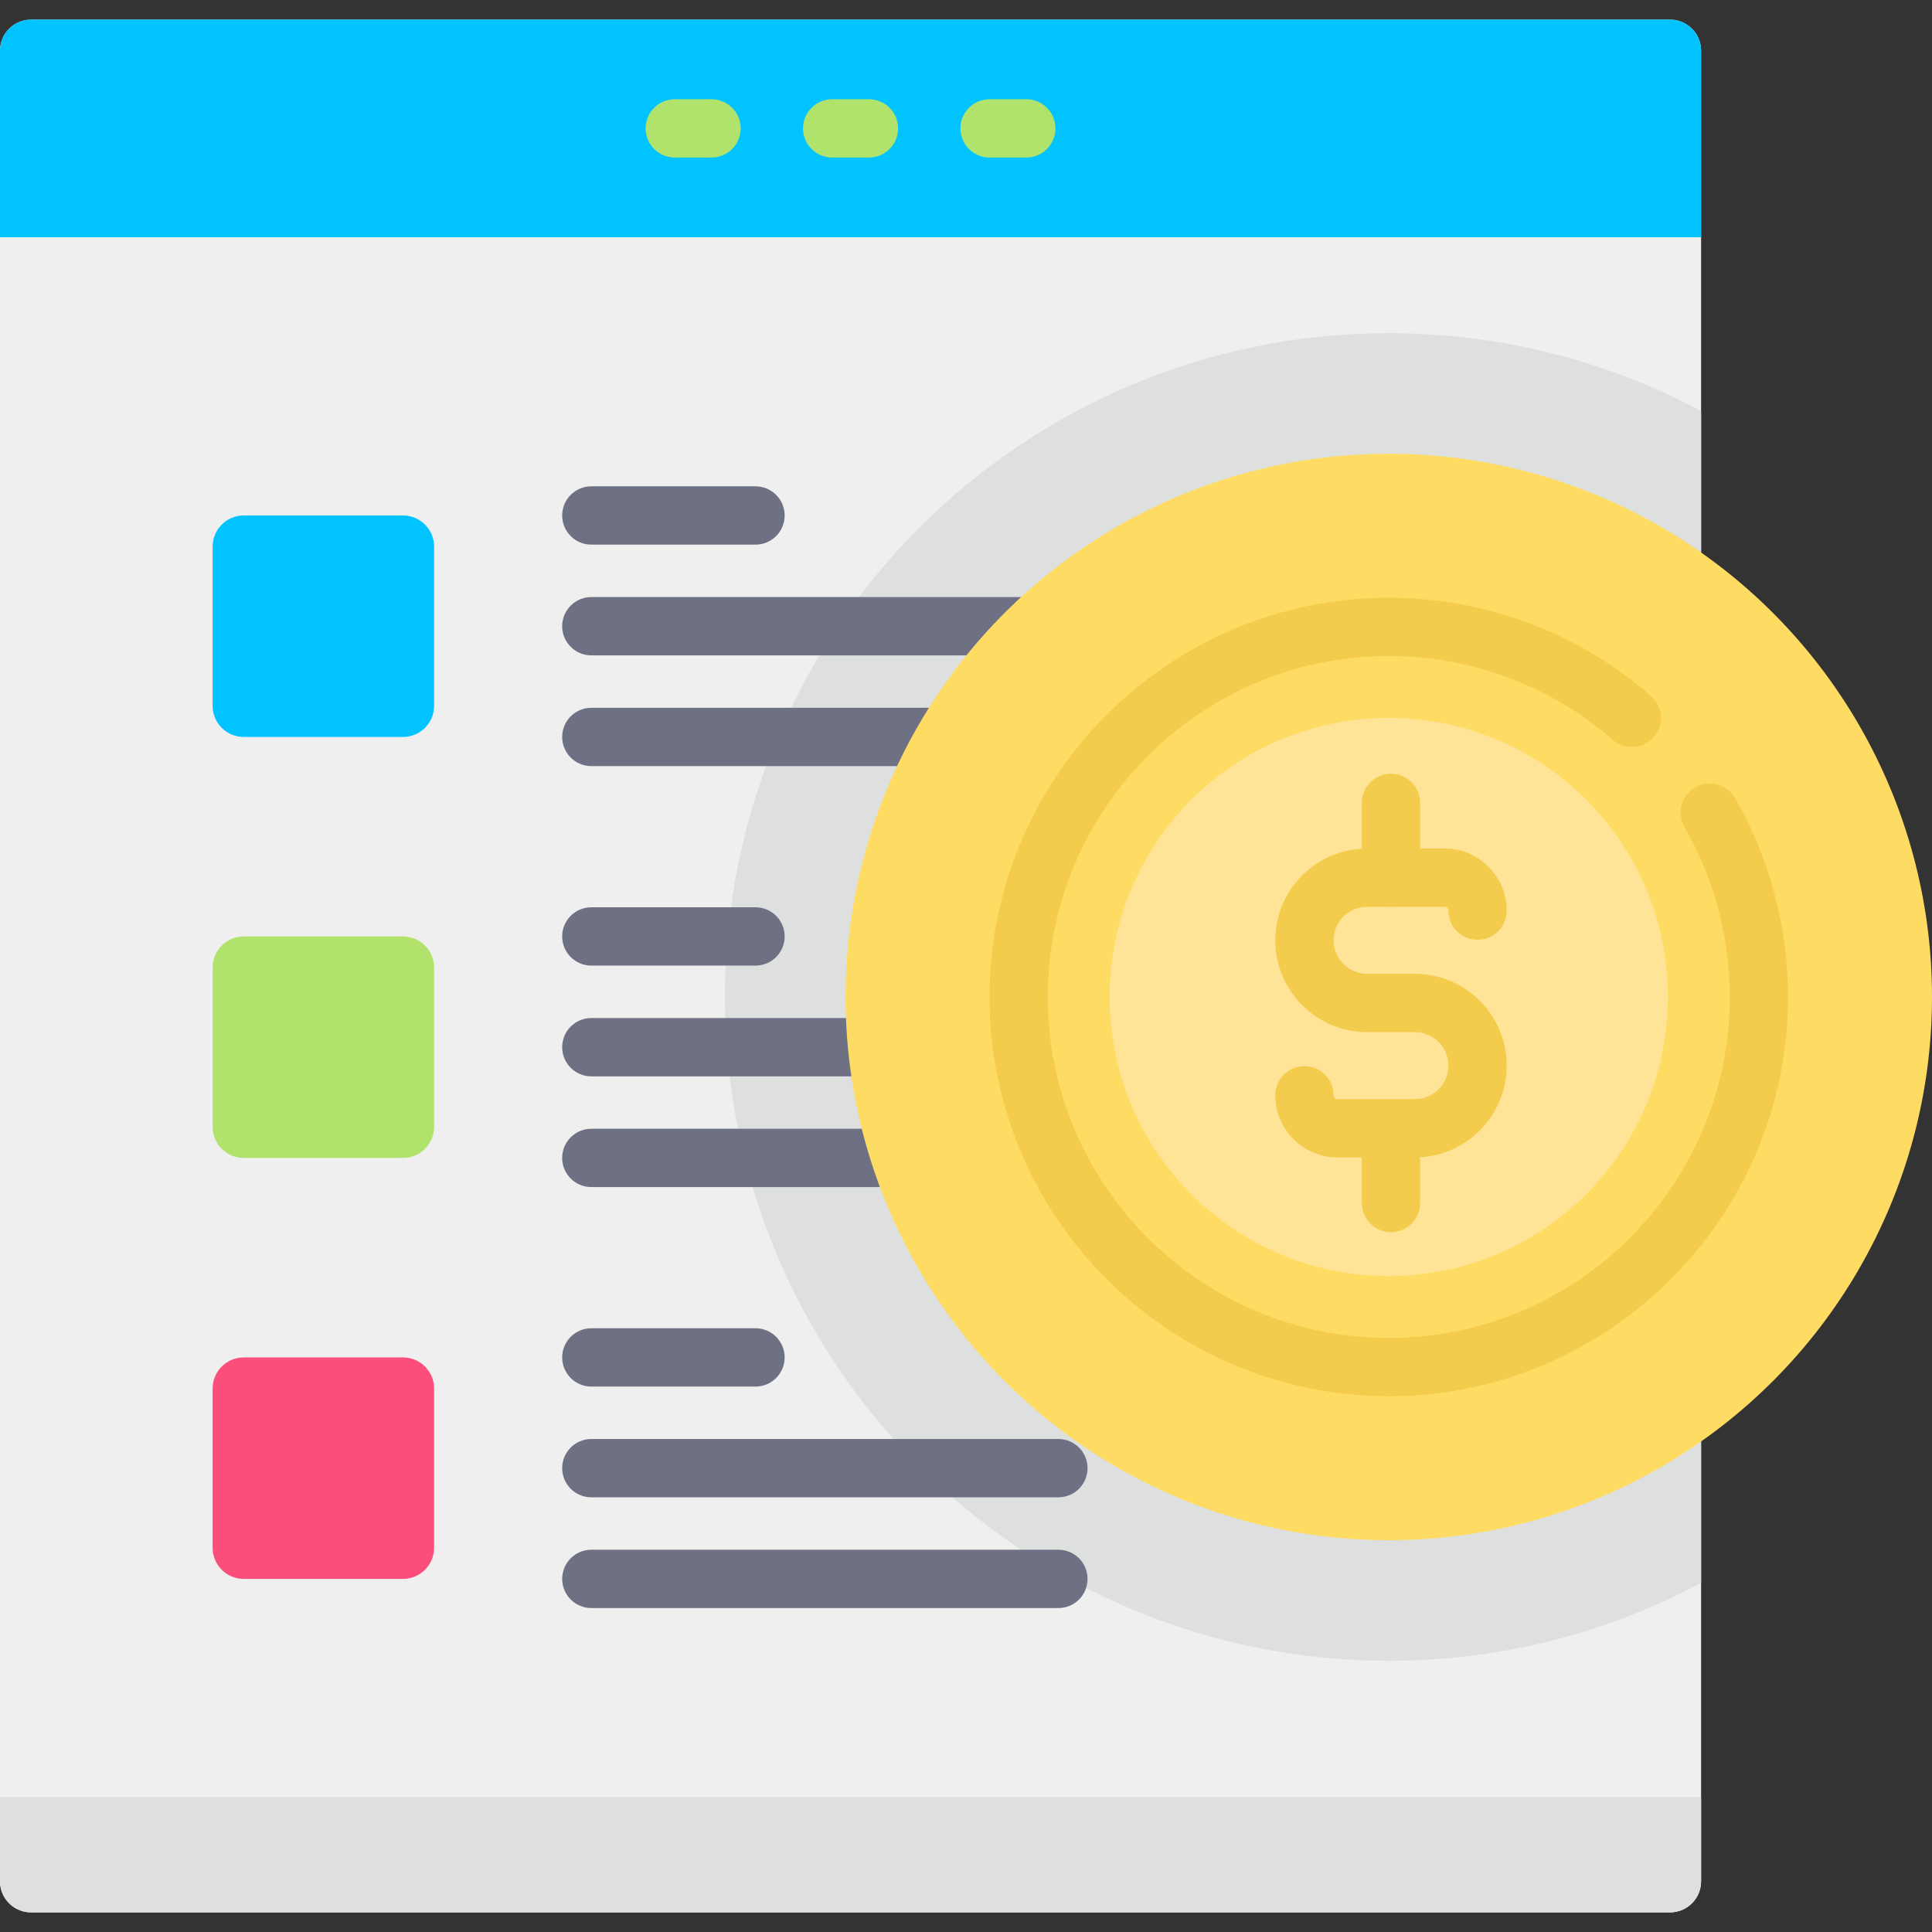 <?xml version="1.0" encoding="iso-8859-1"?>
<!-- Generator: Adobe Illustrator 19.0.0, SVG Export Plug-In . SVG Version: 6.00 Build 0)  -->
<svg version="1.1" id="Capa_1" xmlns="http://www.w3.org/2000/svg" xmlns:xlink="http://www.w3.org/1999/xlink" x="0px" y="0px"
	 viewBox="0 0 512 512" style="enable-background:new 0 0 512 512;" xml:space="preserve">
<rect x="0" y="0" width="512" height="512" fill="#333333" stroke="none"/>
<path style="fill:#EFEFEF;" d="M450.807,13.435v485.133c0,4.552-3.69,8.241-8.241,8.241H8.241c-4.552,0-8.241-3.69-8.241-8.241
	V13.435c0-4.552,3.69-8.241,8.241-8.241h434.324C447.117,5.193,450.807,8.883,450.807,13.435z"/>
<path style="fill:#DEE0E0;" d="M450.804,108.941v310.542c-24.669,13.186-52.844,20.65-82.758,20.65
	c-97.17,0-175.933-78.763-175.933-175.92s78.763-175.92,175.933-175.92C397.961,88.292,426.135,95.755,450.804,108.941z"/>
<path style="fill:#00C3FF;" d="M450.803,62.859H0.004V13.432c0-4.552,3.69-8.241,8.241-8.241H442.56c4.552,0,8.241,3.69,8.241,8.241
	v49.427H450.803z"/>
<path style="fill:#DEE0E0;" d="M442.561,506.81H8.241C3.69,506.81,0,503.12,0,498.568v-22.345h450.803v22.345
	C450.803,503.12,447.113,506.81,442.561,506.81z"/>
<path style="fill:#00C3FF;" d="M106.801,195.3H64.588c-4.552,0-8.241-3.69-8.241-8.241v-42.212c0-4.552,3.69-8.241,8.241-8.241
	H106.8c4.552,0,8.241,3.69,8.241,8.241v42.212C115.042,191.61,111.352,195.3,106.801,195.3z"/>
<g>
	<path style="fill:#6D7183;" d="M200.214,144.331h-43.506c-4.267,0-7.726-3.459-7.726-7.726s3.459-7.726,7.726-7.726h43.506
		c4.267,0,7.726,3.459,7.726,7.726C207.941,140.872,204.481,144.331,200.214,144.331z"/>
	<path style="fill:#6D7183;" d="M280.484,173.679H156.709c-4.267,0-7.726-3.459-7.726-7.726s3.459-7.726,7.726-7.726h123.776
		c4.267,0,7.726,3.459,7.726,7.726S284.751,173.679,280.484,173.679z"/>
	<path style="fill:#6D7183;" d="M280.484,203.026H156.709c-4.267,0-7.726-3.459-7.726-7.726s3.459-7.726,7.726-7.726h123.776
		c4.267,0,7.726,3.459,7.726,7.726S284.751,203.026,280.484,203.026z"/>
</g>
<path style="fill:#B1E36C;" d="M106.801,306.863H64.588c-4.552,0-8.241-3.69-8.241-8.241V256.41c0-4.552,3.69-8.241,8.241-8.241
	H106.8c4.552,0,8.241,3.69,8.241,8.241v42.212C115.042,303.173,111.352,306.863,106.801,306.863z"/>
<g>
	<path style="fill:#6D7183;" d="M200.214,255.893h-43.506c-4.267,0-7.726-3.459-7.726-7.726s3.459-7.726,7.726-7.726h43.506
		c4.267,0,7.726,3.459,7.726,7.726C207.941,252.434,204.481,255.893,200.214,255.893z"/>
	<path style="fill:#6D7183;" d="M280.484,285.242H156.709c-4.267,0-7.726-3.459-7.726-7.726s3.459-7.726,7.726-7.726h123.776
		c4.267,0,7.726,3.459,7.726,7.726C288.211,281.782,284.751,285.242,280.484,285.242z"/>
	<path style="fill:#6D7183;" d="M280.484,314.589H156.709c-4.267,0-7.726-3.459-7.726-7.726s3.459-7.726,7.726-7.726h123.776
		c4.267,0,7.726,3.459,7.726,7.726C288.211,311.13,284.751,314.589,280.484,314.589z"/>
</g>
<path style="fill:#FB4E7B;" d="M106.801,418.424H64.588c-4.552,0-8.241-3.69-8.241-8.241v-42.212c0-4.552,3.69-8.241,8.241-8.241
	H106.8c4.552,0,8.241,3.69,8.241,8.241v42.212C115.042,414.734,111.352,418.424,106.801,418.424z"/>
<g>
	<path style="fill:#6D7183;" d="M200.214,367.456h-43.506c-4.267,0-7.726-3.459-7.726-7.726s3.459-7.726,7.726-7.726h43.506
		c4.267,0,7.726,3.459,7.726,7.726C207.941,363.997,204.481,367.456,200.214,367.456z"/>
	<path style="fill:#6D7183;" d="M280.484,396.803H156.709c-4.267,0-7.726-3.459-7.726-7.726s3.459-7.726,7.726-7.726h123.776
		c4.267,0,7.726,3.459,7.726,7.726C288.211,393.345,284.751,396.803,280.484,396.803z"/>
	<path style="fill:#6D7183;" d="M280.484,426.151H156.709c-4.267,0-7.726-3.459-7.726-7.726s3.459-7.726,7.726-7.726h123.776
		c4.267,0,7.726,3.459,7.726,7.726S284.751,426.151,280.484,426.151z"/>
</g>
<circle style="fill:#FEDC63;" cx="368.04" cy="264.209" r="143.96"/>
<path style="fill:#F4CC4D;" d="M368.041,370.02c-58.343,0-105.808-47.465-105.808-105.808s47.465-105.808,105.808-105.808
	c25.568,0,50.251,9.242,69.501,26.025c3.216,2.804,3.55,7.685,0.746,10.901c-2.805,3.216-7.686,3.55-10.901,0.746
	c-16.436-14.329-37.512-22.22-59.346-22.22c-49.822,0-90.356,40.533-90.356,90.356s40.533,90.356,90.356,90.356
	s90.356-40.533,90.356-90.356c0-15.82-4.146-31.384-11.989-45.01c-2.129-3.698-0.857-8.422,2.842-10.551
	c3.698-2.13,8.423-0.857,10.551,2.842c9.191,15.967,14.049,34.197,14.049,52.719C473.849,322.555,426.384,370.02,368.041,370.02z"/>
<circle style="fill:#FFE497;" cx="368.04" cy="264.21" r="73.957"/>
<g>
	<path style="fill:#F4CC4D;" d="M374.957,306.726h-20.535c-9.079,0-16.465-7.386-16.465-16.465c0-4.267,3.459-7.726,7.726-7.726
		s7.726,3.459,7.726,7.726c0,0.558,0.454,1.012,1.013,1.012h20.535c4.895,0,8.877-3.982,8.877-8.877s-3.982-8.877-8.877-8.877
		h-12.671c-13.415,0-24.329-10.914-24.329-24.329c0-13.415,10.914-24.329,24.329-24.329h20.536c9.078,0,16.465,7.386,16.465,16.465
		c0,4.267-3.459,7.726-7.726,7.726s-7.726-3.459-7.726-7.726c0-0.558-0.454-1.012-1.012-1.012h-20.536
		c-4.895,0-8.877,3.982-8.877,8.877s3.982,8.877,8.877,8.877h12.671c13.415,0,24.329,10.914,24.329,24.329
		S388.372,306.726,374.957,306.726z"/>
	<path style="fill:#F4CC4D;" d="M368.621,240.313c-4.267,0-7.726-3.459-7.726-7.726v-19.805c0-4.267,3.459-7.726,7.726-7.726
		s7.726,3.459,7.726,7.726v19.805C376.348,236.854,372.888,240.313,368.621,240.313z"/>
	<path style="fill:#F4CC4D;" d="M368.621,326.531c-4.267,0-7.726-3.459-7.726-7.726V299c0-4.267,3.459-7.726,7.726-7.726
		s7.726,3.459,7.726,7.726v19.805C376.348,323.072,372.888,326.531,368.621,326.531z"/>
</g>
<g>
	<path style="fill:#B1E36C;" d="M188.566,41.75h-9.744c-4.267,0-7.726-3.459-7.726-7.726s3.459-7.726,7.726-7.726h9.744
		c4.267,0,7.726,3.459,7.726,7.726S192.833,41.75,188.566,41.75z"/>
	<path style="fill:#B1E36C;" d="M230.277,41.75h-9.744c-4.267,0-7.726-3.459-7.726-7.726s3.459-7.726,7.726-7.726h9.744
		c4.267,0,7.726,3.459,7.726,7.726S234.544,41.75,230.277,41.75z"/>
	<path style="fill:#B1E36C;" d="M271.986,41.75h-9.744c-4.267,0-7.726-3.459-7.726-7.726s3.459-7.726,7.726-7.726h9.744
		c4.267,0,7.726,3.459,7.726,7.726S276.254,41.75,271.986,41.75z"/>
</g>
<g>
</g>
<g>
</g>
<g>
</g>
<g>
</g>
<g>
</g>
<g>
</g>
<g>
</g>
<g>
</g>
<g>
</g>
<g>
</g>
<g>
</g>
<g>
</g>
<g>
</g>
<g>
</g>
<g>
</g>
</svg>

